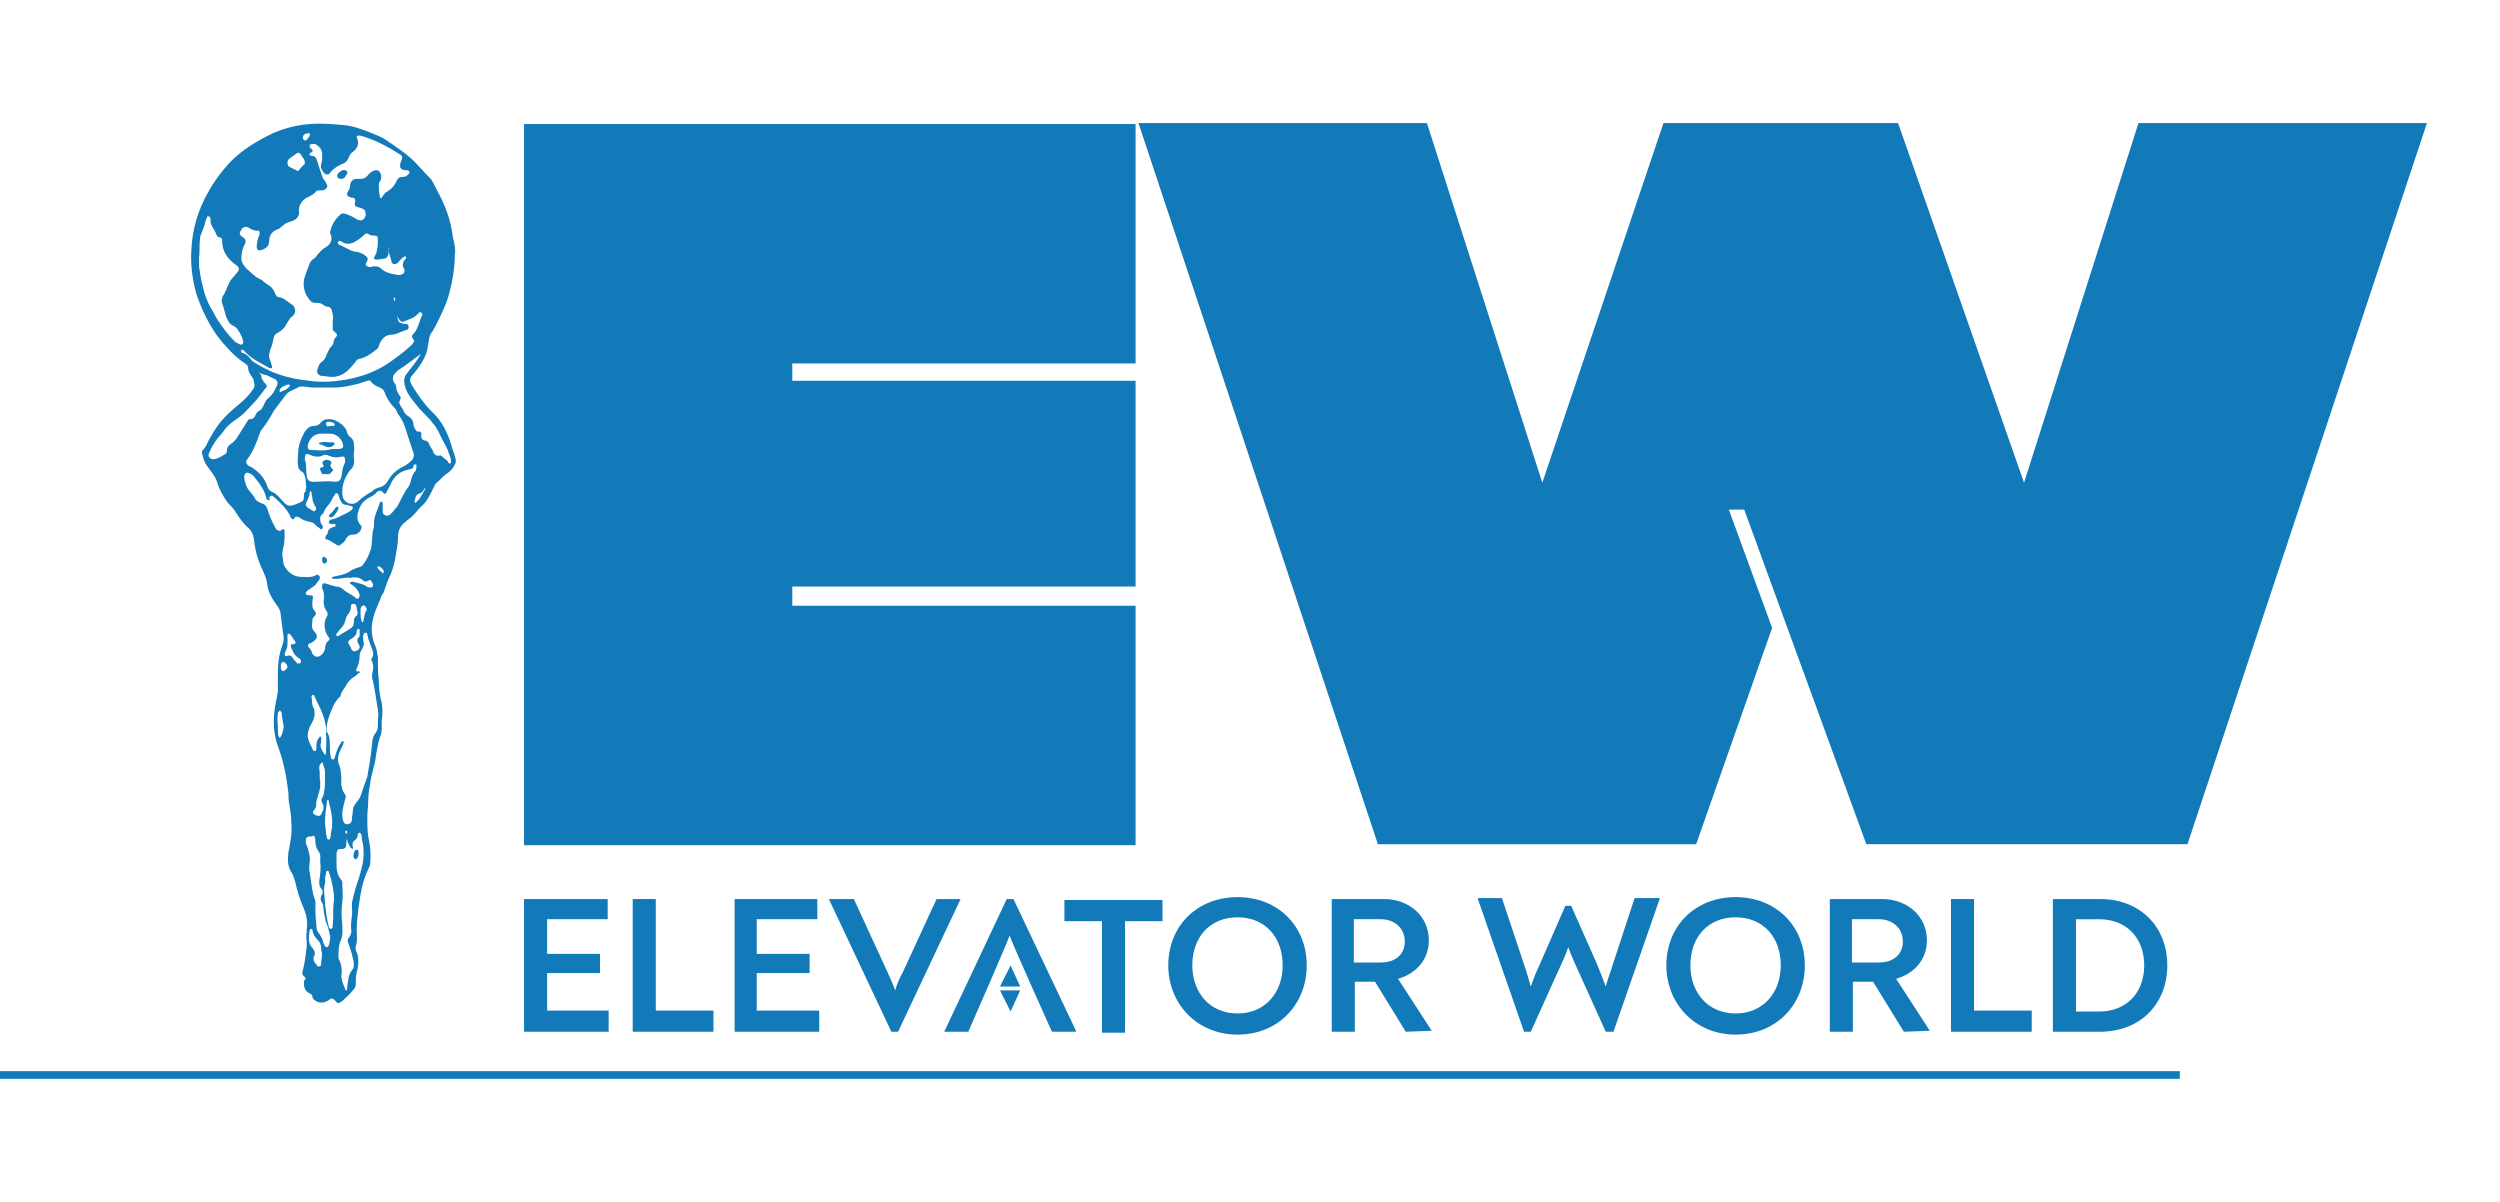 <?xml version="1.0" encoding="utf-8"?>
<!-- Generator: Adobe Illustrator 25.1.0, SVG Export Plug-In . SVG Version: 6.00 Build 0)  -->
<svg version="1.1" id="Layer_1" xmlns="http://www.w3.org/2000/svg" xmlns:xlink="http://www.w3.org/1999/xlink" x="0px" y="0px"
	 viewBox="0 0 260 125" style="enable-background:new 0 0 260 125;" xml:space="preserve">
<style type="text/css">
	.st0{fill:#137AB9;}
</style>
<g>
	<g>
		<g>
			<path class="st0" d="M82.4,39.6h35.7V61H82.4V63h35.7v24.9H54.5v-75h63.6v24.9H82.4V39.6z"/>
			<path class="st0" d="M197.4,12.8l13.1,37.4l11.9-37.4h30l-24.9,75h-33.4L181.4,53h-1.6l4.5,12.3l-7.9,22.5h-33.1l-24.9-75h30
				l12,37.4L173,12.8H197.4z"/>
		</g>
	</g>
	<g>
		<g>
			<path class="st0" d="M47.3,26.5c0,1.3-0.2,2.5-0.5,3.7c-0.3,1.3-0.9,2.5-1.5,3.7c-0.2,0.3-0.3,0.6-0.5,0.8
				c-0.2,0.4-0.2,0.8-0.3,1.3c-0.1,0.9-0.6,1.7-1.1,2.4c-0.2,0.2-0.3,0.4-0.5,0.6c-0.3,0.3-0.3,0.6-0.1,1c0.6,1,1.3,2,2.1,2.8
				c1.1,1,1.7,2.3,2.1,3.7c0.1,0.4,0.3,0.8,0.4,1.3c0,0.1,0,0.2,0,0.3c-0.2,0.5-0.5,0.9-1,1.2c-0.4,0.3-0.7,0.7-1.1,1
				c-0.1,0.1-0.1,0.3-0.2,0.4c-0.3,0.6-0.6,1.3-1.1,1.8c0,0,0,0,0,0c-0.6,0.5-0.9,1.1-1.5,1.5c-0.2,0.1-0.3,0.3-0.5,0.4
				c-0.4,0.4-0.6,0.8-0.6,1.4c0,0.6-0.1,1.1-0.2,1.7c-0.1,0.8-0.3,1.6-0.6,2.3c-0.3,0.6-0.5,1.2-0.7,1.8c-0.1,0.2-0.3,0.4-0.3,0.6
				c-0.4,0.9-0.8,1.8-0.9,2.7c-0.1,0.7,0,1.5,0.3,2.2c0.2,0.4,0.2,0.8,0.3,1.2c0,0.8,0,1.7,0.1,2.5c0,0.8,0.1,1.6,0.3,2.3
				c0.1,0.6,0.1,1.2,0,1.8c0,0.2,0,0.4,0,0.6c0,0.4,0,0.8-0.2,1.2c-0.2,0.6-0.3,1.3-0.4,1.9c-0.1,1-0.5,1.9-0.6,2.9
				c-0.1,0.6-0.2,1.1-0.2,1.7c0,0.6-0.1,1.2-0.1,1.8c0,0.7,0,1.3,0.1,2c0.2,0.9,0.3,1.8,0.2,2.8c0,0.2-0.1,0.4-0.2,0.6
				c-0.6,1.2-0.8,2.5-1,3.9c-0.1,0.8-0.2,1.6-0.2,2.4c0,0.6,0.1,1.2-0.1,1.7c-0.1,0.3,0.1,0.6,0.2,0.9c0.1,0.6,0.1,1.2-0.1,1.8
				c-0.1,0.4-0.1,0.9-0.1,1.3c0,0.3-0.2,0.5-0.4,0.7c-0.3,0.4-0.7,0.7-1,1c-0.4,0.3-0.5,0.3-0.8-0.1c-0.2-0.2-0.4-0.2-0.6,0
				c-0.4,0.3-1,0.4-1.5,0c-0.1-0.1-0.2-0.2-0.2-0.3c0-0.2-0.1-0.3-0.3-0.4c-0.5-0.2-0.6-0.7-0.6-1.1c0-0.1,0-0.2,0.1-0.3
				c0.1-0.1,0.1-0.2,0-0.3c-0.3-0.2-0.3-0.4-0.2-0.7c0.2-0.8,0.3-1.6,0.4-2.5c0-0.2,0-0.3,0-0.5c-0.1-0.4,0-0.9,0-1.3
				c0.1-0.7,0-1.4-0.3-2.1c-0.4-0.9-0.7-1.9-0.9-2.8c-0.1-0.3-0.2-0.7-0.4-1c-0.4-0.6-0.4-1.3-0.3-2.1c0.2-1,0.4-2,0.3-3
				c0-0.6-0.1-1.3-0.2-1.9c-0.1-0.4-0.1-0.8-0.1-1.2c-0.2-1.7-0.5-3.3-1.1-4.9c-0.5-1.4-0.5-2.7-0.3-4.1c0.1-0.5,0.2-1,0.3-1.6
				c0-0.4,0-0.9,0-1.3c0-0.9,0-1.8,0.2-2.6c0.1-0.5,0.3-0.9,0.4-1.4c0-0.1,0-0.2,0-0.3c-0.1-0.8-0.2-1.5-0.3-2.3
				c0-0.3-0.1-0.6-0.3-0.9c-0.5-0.7-1-1.4-1.1-2.3c-0.1-0.9-0.6-1.6-0.9-2.5c-0.3-0.8-0.4-1.5-0.5-2.3c-0.1-0.5-0.3-0.9-0.7-1.2
				c-0.4-0.4-0.8-0.9-1.1-1.4c-0.2-0.4-0.6-0.8-0.9-1.1c-0.5-0.7-0.9-1.4-1.1-2.1c-0.2-0.7-0.7-1.2-1.1-1.8
				c-0.3-0.4-0.4-0.9-0.5-1.3c0-0.1,0-0.2,0.1-0.3c0.3-0.3,0.4-0.6,0.6-1c0.4-0.7,0.8-1.4,1.3-2c0.6-0.7,1.2-1.2,1.9-1.8
				c0.5-0.4,1-0.9,1.4-1.5c0.2-0.2,0.2-0.5,0.1-0.8c0-0.2-0.1-0.4-0.2-0.5c-0.2-0.3-0.4-0.6-0.4-1c0-0.2-0.2-0.3-0.3-0.4
				c-0.8-0.5-1.5-1.2-2.1-1.9c-0.3-0.3-0.6-0.7-0.9-1.1c-0.9-1.3-1.6-2.8-2.1-4.3c-0.4-1.5-0.6-3-0.5-4.5c0.1-2.2,0.7-4.2,1.8-6.1
				c0.6-1.1,1.3-2,2.1-2.9c1.3-1.4,3-2.4,4.7-3.2c1.2-0.5,2.4-0.8,3.7-0.9c1.2-0.1,2.3,0,3.5,0.1c1.1,0.1,2.1,0.5,3.1,0.9
				c0.5,0.2,1,0.4,1.4,0.7c0.9,0.6,1.8,1.2,2.7,2c0.6,0.6,1.2,1.3,1.8,1.9c0.3,0.3,0.5,0.8,0.7,1.2c0.9,1.6,1.5,3.2,1.7,5
				C47.3,25.4,47.4,26,47.3,26.5z M41,30.9c-0.1,0.2,0,0.4,0,0.6c0.2,0.4,0.3,0.8,0.3,1.3c0.1,0.8,0.2,0.8,0.9,0.9
				c0.2,0,0.3,0.1,0.3,0.3c0,0.2-0.1,0.3-0.2,0.3c-0.3,0.1-0.6,0.2-0.8,0.3c-0.2,0.1-0.5,0.2-0.7,0.2c-0.6,0-1,0.3-1.3,0.9
				c-0.1,0.2-0.1,0.5-0.3,0.6c-0.5,0.4-1,0.8-1.7,1c-0.2,0-0.4,0.1-0.5,0.3c-0.3,0.4-0.6,0.7-0.9,1c-0.5,0.4-1,0.6-1.6,0.6
				c-0.3,0-0.7-0.1-1-0.1c-0.3,0-0.6-0.3-0.5-0.6c0.1-0.4,0.2-0.7,0.5-0.9c0.3-0.2,0.4-0.5,0.5-0.8c0.1-0.2,0.2-0.4,0.3-0.6
				c0.2-0.2,0.4-0.4,0.4-0.7c0-0.1,0.1-0.3,0.2-0.4c0.2-0.2,0.2-0.3,0-0.5c-0.1-0.1-0.3-0.2-0.3-0.4c0-0.3,0-0.5,0-0.8
				c0.1-0.4,0-0.8-0.1-1.1c0-0.2-0.2-0.4-0.4-0.4c-0.2,0-0.3-0.1-0.5-0.2c-0.2-0.2-0.5-0.2-0.7-0.2c-0.2,0-0.3,0-0.5-0.1
				c-0.6-0.6-0.9-1.3-0.8-2.2c0.1-0.6,0.4-1.2,0.6-1.8c0.1-0.2,0.2-0.3,0.3-0.4c0.2-0.1,0.4-0.3,0.5-0.5c0.3-0.3,0.5-0.6,0.9-0.8
				c0.5-0.3,0.7-0.8,0.5-1.3c-0.1-0.2-0.1-0.3,0-0.5c0.1-0.5,0.4-1,0.8-1.4c0.3-0.3,0.4-0.4,0.9-0.2c0.3,0.1,0.7,0.3,1,0.5
				c0.2,0.1,0.5,0.2,0.7,0c0.2-0.2,0.3-0.4,0.2-0.7c0-0.2-0.1-0.3-0.3-0.4c-0.2-0.1-0.4-0.1-0.6-0.2c-0.1,0-0.2-0.1-0.2-0.3
				c0-0.2,0.1-0.4,0-0.5c-0.1-0.2-0.4-0.1-0.5-0.2c-0.3-0.1-0.4-0.3-0.2-0.6c0.1-0.2,0.2-0.3,0.2-0.5c0-0.4,0.2-0.8,0.7-0.8
				c0.2,0,0.3,0,0.5,0c0.2,0,0.4-0.1,0.6-0.3c0.2-0.3,0.5-0.5,0.8-0.6c0.2,0,0.4,0,0.5,0.2c0.2,0.3,0.2,0.7,0,1
				c-0.1,0.1-0.1,0.2-0.1,0.3c0,0.4,0,0.8,0.1,1.2c0,0.1,0,0.2,0.1,0.2c0.1,0,0.1-0.1,0.2-0.2c0.1-0.2,0.3-0.4,0.5-0.5
				c0.5-0.3,0.8-0.7,1-1.2c0.1-0.2,0.3-0.3,0.5-0.3c0.2,0,0.4,0,0.6-0.2c0.1-0.1,0.2-0.2,0.2-0.3c-0.1-0.2-0.2-0.2-0.4-0.2
				c-0.6,0-0.7-0.4-0.5-0.9c0.2-0.4,0.2-0.6-0.2-0.8c-1.1-0.7-2.2-1.3-3.4-1.7c-0.3-0.1-0.5-0.2-0.8-0.2c-0.2,0-0.2,0.1-0.2,0.2
				c0.3,0.6,0.1,1.1-0.4,1.5c-0.2,0.1-0.3,0.3-0.4,0.5c-0.1,0.3-0.3,0.6-0.6,0.7c-0.5,0.2-1,0.5-1.4,1c-0.1,0.2-0.4,0.2-0.6,0
				c-0.2-0.3-0.4-0.5-0.3-0.9c0-0.2,0.1-0.3,0.1-0.5c0-0.5,0.1-1-0.4-1.4c-0.2-0.2-0.4-0.3-0.7-0.2c-0.1,0-0.2,0-0.2,0.2
				c0,0.1,0.1,0.2,0.1,0.2c0.3,0.3,0.3,0.3,0,0.5c-0.1,0-0.1,0.1-0.1,0.2c0,0.1,0.1,0.1,0.2,0.1c0.2,0,0.4,0.1,0.5,0.3
				c0.2,0.5,0.3,1,0.5,1.5c0.1,0.2,0.1,0.5,0.3,0.7c0.1,0.1,0.2,0.3,0.3,0.5c0.1,0.2,0,0.3-0.1,0.4c-0.1,0.2-0.4,0.2-0.6,0.2
				c-0.2,0-0.4,0-0.5,0.2c-0.2,0.2-0.5,0.4-0.8,0.5c-0.6,0.3-1,0.9-0.9,1.6c0,0.4-0.2,0.6-0.5,0.8c-0.4,0.2-0.8,0.2-1.1,0.5
				c-0.2,0.1-0.3,0.3-0.5,0.4C28.3,24,28,24.5,28,25c0,0.5-0.2,0.8-0.8,1c-0.3,0.1-0.5,0-0.5-0.3c0-0.4,0.1-0.8,0.2-1.1
				c0.1-0.1,0.1-0.3,0.1-0.4c0-0.1-0.1-0.3-0.2-0.2c-0.3,0-0.6-0.1-0.9-0.3c-0.3-0.2-0.7-0.1-0.8,0.2c-0.2,0.3-0.3,0.5,0.2,0.8
				c0.3,0.2,0.3,0.5,0.1,0.8c-0.2,0.4-0.3,0.9-0.3,1.4c0,0.4,0.3,0.8,0.6,1.1c0.4,0.3,0.8,0.8,1.3,1c0.4,0.2,0.6,0.5,1,0.7
				c0.3,0.2,0.5,0.5,0.6,0.8c0.1,0.2,0.2,0.4,0.4,0.4c0.6,0.1,0.9,0.5,1.4,0.8c0.4,0.3,0.4,0.9,0,1.2c-0.3,0.2-0.4,0.5-0.6,0.8
				c-0.2,0.4-0.5,0.7-0.9,0.9c-0.2,0.1-0.3,0.2-0.4,0.4c-0.1,0.5-0.2,0.9-0.4,1.4c-0.1,0.3-0.2,0.7,0,1.1c0.1,0.2,0.1,0.4,0.2,0.6
				c0,0.1,0,0.2-0.1,0.2c-0.1,0-0.2,0-0.3-0.1c-0.9-0.5-1.8-0.9-2.5-1.7c0,0-0.1-0.1-0.1-0.1c-0.1,0-0.1-0.1-0.2,0
				c-0.1,0.1,0,0.1,0,0.2c0,0.1,0.1,0.1,0.1,0.1c0.4,0.1,0.7,0.4,1,0.8c0,0,0.1,0.1,0.1,0.1c0.8,0.5,1.7,1,2.6,1.3
				c1.1,0.4,2.2,0.6,3.3,0.7c0.5,0.1,1.1,0.1,1.6,0.1c0.7,0,1.4-0.1,2.1-0.2c1.1-0.2,2.2-0.5,3.2-1c1.1-0.5,2.1-1.3,3-2
				c0.3-0.3,0.7-0.5,0.9-0.9c0.1-0.1,0.1-0.2,0-0.3c-0.3-0.3-0.1-0.5,0.1-0.7c0.4-0.5,0.5-1.2,0.8-1.8c0.1-0.1,0-0.2-0.1-0.3
				c-0.1-0.1-0.2,0-0.3,0.1c-0.2,0.2-0.4,0.4-0.7,0.5c-0.2,0.1-0.5,0.2-0.7,0.3c-0.3,0.1-0.4,0.1-0.6-0.2c-0.1-0.1-0.2-0.3-0.2-0.5
				c-0.1-0.2-0.1-0.4-0.3-0.5c-0.2-0.2-0.2-0.4-0.3-0.6C41.1,31.3,41.2,31.1,41,30.9z M35.6,51.1c0,0.4,0,0.7,0.3,1
				c0.4,0.4,1,0.4,1.4,0c0.3-0.3,0.6-0.5,0.9-0.7c0.2-0.1,0.3-0.2,0.5-0.3c0.2-0.2,0.4-0.3,0.7-0.4c0.5-0.1,0.8-0.4,1-0.8
				c0.3-0.5,0.7-0.9,1.2-1.2c0.4-0.2,0.8-0.4,1.2-0.8c0.2-0.2,0.3-0.5,0.2-0.8c-0.2-0.6-0.4-1.2-0.6-1.8c-0.2-0.7-0.4-1.4-0.9-2.1
				c-0.2-0.2-0.2-0.5-0.4-0.7c-0.5-0.5-0.9-1.1-1.1-1.7c-0.1-0.3-0.3-0.4-0.5-0.5c-0.3-0.1-0.7-0.3-0.9-0.6
				c-0.1-0.1-0.2-0.2-0.4-0.1c-0.3,0.1-0.6,0.2-0.9,0.3c-0.8,0.2-1.7,0.4-2.5,0.4c-0.8,0-1.5,0-2.3,0c-0.6,0-1.2-0.3-1.7,0.1
				c-0.4,0.2-0.8,0.3-1.1,0.7c-0.4,0.5-0.8,1.1-1.2,1.6c-0.4,0.7-0.8,1.4-1.3,2c-0.1,0.1-0.1,0.2-0.2,0.4c-0.3,0.9-0.7,1.9-1.3,2.7
				c-0.2,0.2-0.1,0.4,0.1,0.6c0.1,0.1,0.2,0.1,0.4,0.2c0.4,0.3,0.8,0.6,1.1,1c0.2,0.3,0.4,0.6,0.5,1c0.1,0.3,0.3,0.5,0.6,0.6
				c0.4,0.2,0.6,0.5,0.9,0.8c0.6,0.7,0.8,0.7,1.6,0.4c0.1-0.1,0.3-0.1,0.4-0.2c0.3-0.1,0.3-0.3,0.3-0.6c0-0.2,0-0.3,0.1-0.4
				c0.1-0.1,0.1-0.2,0.1-0.3c0.1-0.3,0-0.5,0-0.8c0-0.4-0.1-0.7-0.3-1C31.2,49,31,48.7,31,48.4c-0.1-0.4,0-0.8,0-1.2
				c0-0.8,0.3-1.6,0.7-2.3c0.2-0.3,0.5-0.6,0.9-0.6c0.3,0,0.6-0.1,0.8-0.4c0.2-0.2,0.4-0.3,0.7-0.3c0.8-0.1,1.9,0.7,2,1.4
				c0.1,0.2,0.2,0.4,0.4,0.5c0.2,0.2,0.3,0.4,0.3,0.6c0,0.3,0.1,0.7,0,1c0,0.2,0,0.3,0,0.5c0.1,0.5,0,1-0.4,1.3
				C35.9,49.6,35.6,50.3,35.6,51.1z M35,60.2c-0.1,0-0.2,0-0.3,0c-0.1,0-0.1,0-0.2-0.1c0-0.1,0.1-0.1,0.1-0.1c0.1,0,0.3-0.1,0.4-0.1
				c0.5-0.1,1-0.2,1.4-0.5c0.3-0.2,0.6-0.3,0.9-0.4c0.1,0,0.3-0.1,0.4-0.2c0.4-0.5,0.7-1.1,0.9-1.8c0.1-0.6,0.1-1.3,0.2-1.9
				c0.1-0.2,0.1-0.4,0.1-0.7c0-0.8,0.4-1.4,0.6-2.1c0-0.1,0.1-0.2,0.2-0.1c0.1,0,0.1,0.1,0.1,0.2c0,0.2,0,0.5,0,0.7
				c0,0.2,0,0.4,0.3,0.5c0.2,0.1,0.4,0,0.6-0.2c0.2-0.2,0.4-0.5,0.6-0.7c0.4-0.7,0.7-1.5,1.2-2.1c0-0.1,0.1-0.1,0.1-0.2
				c0.2-0.5,0.2-1,0.6-1.4c0.1-0.1,0.1-0.3,0.1-0.4c0-0.1,0.1-0.3-0.1-0.3c-0.2,0-0.2,0.1-0.2,0.2c0,0.2-0.2,0.3-0.4,0.3
				c-1,0.2-1.6,0.7-2,1.6c-0.1,0.3-0.3,0.5-0.4,0.8c-0.1,0.2-0.2,0.2-0.4,0c-0.1-0.2-0.3-0.2-0.5-0.1c-0.1,0.1-0.2,0.1-0.2,0.2
				c-0.2,0.2-0.4,0.3-0.6,0.4c-0.6,0.3-1,0.7-1.2,1.4c-0.2,0.5-0.2,1.1,0.2,1.5c0.1,0.1,0.1,0.1,0.1,0.2c0,0.4-0.4,0.8-0.8,0.8
				c-0.4,0-0.6,0.1-0.8,0.4c-0.1,0.2-0.2,0.4-0.4,0.5c-0.3,0.3-0.4,0.3-0.7,0.1c-0.3-0.2-0.6-0.4-0.9-0.5c-0.2,0-0.2-0.2-0.1-0.4
				c0.1-0.1,0.2-0.2,0.2-0.4c0.1-0.3,0.3-0.4,0.6-0.5c0.1,0,0.2,0,0.2-0.2c0-0.2-0.2-0.1-0.3-0.1c-0.1,0-0.4,0-0.4-0.2
				c0-0.2,0.2-0.2,0.3-0.3c0,0,0.1,0,0.1,0c0.5-0.1,0.9-0.4,1.4-0.6c0.2-0.1,0.3-0.2,0.5-0.3c0.1-0.1,0.2-0.2,0.2-0.3
				c0-0.1-0.2-0.2-0.3-0.2c-0.1,0-0.3-0.1-0.4-0.1c-0.3,0-0.5-0.2-0.6-0.5c-0.1-0.1-0.1-0.3-0.2-0.5c0-0.1-0.1-0.2-0.2-0.2
				c-0.1,0-0.2,0.1-0.2,0.2c0,0,0,0.1-0.1,0.1c-0.2,0.4-0.4,0.8-0.7,1.1c-0.1,0.1-0.2,0.3-0.3,0.5c0,0.1-0.1,0.2-0.2,0.3
				c-0.1,0.1-0.2,0.2-0.2,0.3c0,0.3,0,0.6,0.2,0.8c0.1,0.1,0.1,0.3,0,0.4c-0.1,0.1-0.2,0-0.3-0.1c-0.2-0.1-0.4-0.3-0.5-0.4
				c-0.1-0.1-0.2-0.2-0.4-0.2c-0.4-0.1-0.8-0.2-1.2-0.5c-0.2-0.1-0.4-0.1-0.5,0.1c-0.1,0.2-0.2,0.1-0.3,0c-0.1-0.1-0.1-0.1-0.1-0.2
				c-0.4-0.8-1-1.4-1.7-2c-0.2-0.2-0.3-0.2-0.5,0C28.1,52,28,52.1,27.9,52c-0.1,0-0.2-0.1-0.2-0.2c-0.2-0.8-0.6-1.4-1.1-2
				c-0.2-0.3-0.4-0.5-0.7-0.6c-0.3-0.1-0.4,0-0.5,0.3c0,0.4,0.1,0.8,0.3,1.2c0.2,0.4,0.6,0.7,0.8,1.1c0.1,0.2,0.2,0.3,0.4,0.4
				c0.2,0.1,0.4,0.2,0.5,0.2c0.2,0.1,0.3,0.3,0.4,0.5c0.2,0.7,0.5,1.4,0.9,2.1c0.2,0.2,0.4,0.3,0.6,0.1c0.2-0.1,0.3-0.1,0.3,0.2
				c0,0.5,0,1-0.1,1.5c-0.1,0.4-0.2,0.8-0.1,1.2c0.1,0.3,0,0.6,0.2,0.9c0.4,0.7,1,1.1,1.8,1.1c0.5,0,1,0.1,1.5-0.2
				c0.1-0.1,0.2,0,0.3,0.1c0.1,0.1,0.1,0.2,0,0.4c-0.2,0.2-0.3,0.5-0.6,0.7c-0.2,0.1-0.4,0.3-0.6,0.4c-0.1,0.1-0.2,0.2-0.2,0.3
				c0,0.2,0.2,0.2,0.3,0.2c0.5,0,0.5,0.1,0.4,0.5c0,0.4-0.1,0.8,0.2,1.1c0.2,0.2,0.2,0.4,0,0.6c-0.1,0.1-0.2,0.2-0.2,0.3
				c0,0.4-0.2,0.9,0.2,1.3c0.3,0.3,0.4,0.7-0.1,1c-0.1,0.1-0.2,0.2-0.4,0.2c-0.2,0.1-0.2,0.3-0.1,0.4c0.2,0.2,0.3,0.4,0.4,0.7
				c0.2,0.3,0.5,0.4,0.8,0.2c0.3-0.2,0.4-0.4,0.5-0.7c0-0.3,0.1-0.7,0.4-0.9c0.1-0.1,0.1-0.2,0-0.3c-0.5-0.6-0.6-1.6-0.2-2.2
				c0.1-0.1,0.1-0.3,0-0.5c-0.3-0.4-0.4-0.9-0.3-1.4c0-0.3,0-0.7-0.2-1c0-0.1,0-0.1,0-0.2c0-0.3,0.1-0.4,0.4-0.3
				c0.3,0.1,0.7,0.2,1,0.3c0.3,0,0.6,0.1,0.8,0.3c0.4,0.4,0.9,0.5,1.3,0.9c0.1,0.1,0.2,0.1,0.3,0c0.1-0.1,0.1-0.2,0.1-0.3
				c-0.1-0.5-0.4-0.8-0.8-1.1c-0.1,0-0.2-0.1-0.2-0.2c0-0.1,0.2-0.1,0.3-0.1c0.4,0.1,0.9,0.2,1.3,0.4c0.1,0.1,0.3,0.2,0.5,0.2
				c0.1,0,0.3,0,0.3-0.2c0-0.2-0.1-0.3-0.2-0.5c-0.1-0.1-0.2-0.1-0.3,0c-0.2,0.1-0.3,0.1-0.5,0c-0.4-0.4-0.9-0.4-1.4-0.3
				C36,60,35.5,60.2,35,60.2z M34.3,77.4c0,0.4,0,0.9,0.1,1.3c0,0.1,0,0.2,0.2,0.3c0.1,0,0.2-0.1,0.2-0.2c0.1-0.2,0.1-0.4,0.2-0.6
				c0.1-0.4,0.3-0.7,0.5-1c0-0.1,0.1-0.1,0.2-0.1c0.1,0,0.1,0.1,0,0.2c0,0.2-0.1,0.3-0.2,0.5c-0.3,0.6-0.5,1.2-0.2,1.8
				c0.2,0.6,0.2,1.2,0.2,1.8c0,0,0,0.1,0,0.1c0,0.3,0.1,0.7,0.3,1c0.2,0.2,0.2,0.4,0.1,0.6c-0.1,0.5-0.3,1-0.3,1.6
				c0,0.2,0,0.5,0.1,0.7c0.1,0.2,0.2,0.4,0.5,0.3c0.2,0,0.4-0.2,0.4-0.5c0-0.3,0.1-0.6,0.1-0.9c0-0.4,0.2-0.6,0.4-0.9
				c0.3-0.3,0.4-0.6,0.5-0.9c0.1-0.3,0.2-0.6,0.3-0.9c0.1-0.3,0.2-0.5,0.3-0.8c0.2-1.2,0.4-2.3,0.5-3.5c0-0.3,0.1-0.7,0.3-1
				c0.2-0.2,0.3-0.5,0.3-0.8c0-0.1,0-0.2,0-0.3c0-0.5,0.1-0.9,0-1.4c-0.2-1.1-0.3-2.2-0.6-3.3c0-0.1,0-0.2,0-0.4
				c0.1-0.4,0.2-0.9,0-1.3c-0.1-0.1-0.1-0.3,0-0.4c0.2-0.3,0.1-0.6,0-0.9c-0.2-0.5-0.4-1-0.5-1.5c0-0.1,0-0.2-0.2-0.2
				c-0.1,0-0.2,0.1-0.2,0.2c-0.1,0.2,0,0.5,0,0.7c0.1,0.3,0,0.5-0.1,0.7c-0.1,0.2-0.3,0.5-0.3,0.8c0,0.5-0.1,0.9-0.3,1.3
				c-0.1,0.2-0.1,0.4,0.2,0.3c0,0,0.1,0,0.1,0.1c0,0.1,0,0.1-0.1,0.1c-0.2,0.2-0.3,0.3-0.5,0.4c-0.3,0.2-0.5,0.4-0.7,0.7
				c-0.2,0.4-0.6,0.8-0.7,1.3c0,0.1-0.1,0.1-0.1,0.1c-0.4,0.4-0.6,0.8-0.8,1.3c-0.3,0.7-0.6,1.5-0.5,2.3
				C34.3,76.6,34.3,77,34.3,77.4z M23.1,25c0-0.2-0.1-0.3-0.2-0.3c-0.2,0-0.3-0.1-0.4-0.3c-0.2-0.6-0.7-1-0.6-1.6
				c0-0.1-0.1-0.3-0.2-0.3c-0.2,0-0.2,0.1-0.2,0.2c0,0.1-0.1,0.1-0.1,0.2c-0.1,0.5-0.3,1-0.5,1.5c-0.1,0.2-0.1,0.3-0.1,0.5
				c-0.1,0.6,0,1.3-0.1,1.9c0,0.3,0,0.6,0,0.9c0.1,0.7,0.2,1.4,0.4,2.1c0.2,1,0.6,1.9,1.1,2.7c0.2,0.4,0.5,0.9,0.8,1.3
				c0.4,0.6,0.9,1.2,1.4,1.7c0.1,0.1,0.3,0.2,0.5,0.3c0.1,0,0.2,0.1,0.3,0c0.1-0.1,0.1-0.2,0.1-0.3c-0.1-0.4-0.3-0.8-0.5-1.1
				c-0.1-0.2-0.3-0.4-0.5-0.5c-0.5-0.2-0.6-0.6-0.8-1c-0.1-0.4-0.2-0.7-0.3-1.1c-0.2-0.4-0.2-0.8,0.1-1.2c0.1-0.1,0.1-0.3,0.2-0.4
				c0.1-0.3,0.2-0.5,0.3-0.7c0.2-0.5,0.6-0.8,0.9-1.2c0.2-0.2,0.2-0.5-0.1-0.7C23.6,26.9,23.1,26.1,23.1,25z M36.1,86.9
				c0,0.3-0.1,0.7-0.1,1c0,0.3-0.2,0.4-0.5,0.4c-0.3,0-0.4,0-0.5,0.4c0,0.2,0,0.3,0,0.5C35,89.4,35,89.7,35,90c0,0.5,0.1,1,0.4,1.4
				c0.1,0.1,0.2,0.2,0.2,0.4c0,0.7,0.1,1.3,0,2c-0.1,0.8-0.1,1.5,0,2.3c0,0.6,0.1,1.2-0.2,1.8c-0.2,0.5-0.2,1.1-0.2,1.7
				c0,0,0,0.1,0,0.1c0.3,0.5,0.4,1.1,0.3,1.7c0,0.4,0.1,0.8,0.3,1.2c0,0.1,0.1,0.2,0.1,0.2c0,0.1,0,0.2,0.1,0.2
				c0.1,0,0.1-0.1,0.1-0.2c0,0,0-0.1,0-0.1c0.1-0.6,0.1-1.3,0.5-1.8c0.1-0.1,0.2-0.3,0.2-0.5c0-0.2,0-0.5-0.1-0.7
				c-0.1-0.6-0.3-1.1-0.5-1.7c-0.1-0.2,0-0.4,0.1-0.5c0.1-0.1,0.1-0.2,0.2-0.4c0.1-0.3,0-0.5,0-0.8c0-0.6,0.2-1.3,0.1-1.9
				c0-0.2,0-0.3,0-0.5c0.2-0.9,0.4-1.7,0.7-2.5c0.3-1,0.6-2,0.5-3.1c0-0.5-0.2-1-0.2-1.4c0-0.1-0.1-0.3-0.2-0.3
				c-0.1,0-0.2,0.1-0.2,0.3c0,0.1-0.1,0.3-0.2,0.4c-0.3,0.2-0.4,0.4-0.3,0.8c0,0.1,0,0.2,0,0.2c-0.1,0-0.1-0.1-0.2-0.1
				c-0.3-0.4-0.5-0.9-0.4-1.5c0,0,0-0.1,0-0.2c0-0.1,0-0.1-0.1-0.1c-0.1,0-0.1,0.1-0.1,0.2C36,86.6,36.1,86.7,36.1,86.9z M43.8,45.3
				c0,0.3,0.1,0.4,0.3,0.5c0.2,0,0.4,0.1,0.5,0.3c0.1,0.4,0.4,0.6,0.5,1c0.1,0.2,0.3,0.3,0.5,0.3c0.1,0,0.2-0.1,0.3,0
				c0.2,0.2,0.5,0.4,0.7,0.6c0,0.1,0,0.2,0.2,0.2c0.1,0,0.1-0.1,0.1-0.2c0-0.3-0.1-0.6-0.2-0.8c-0.2-0.7-0.7-1.4-1-2.1
				c-0.2-0.4-0.4-0.8-0.7-1.1c-0.5-0.7-1.2-1.2-1.7-1.9c-0.5-0.6-1-1.2-1.2-2c-0.1-0.4-0.1-0.8,0.1-1.1c0.1-0.1,0.2-0.3,0.3-0.4
				c0.4-0.5,0.8-1,1.1-1.5c0-0.1,0.2-0.2,0.1-0.2c-0.1-0.1-0.1,0.1-0.2,0.1c-0.7,0.5-1.4,1.1-2.1,1.5c-0.1,0.1-0.2,0.2-0.3,0.3
				c-0.3,0.3-0.3,0.7-0.1,1c0.1,0.1,0.2,0.3,0.2,0.4c0,0.4,0.2,0.7,0.4,1c0.1,0.1,0.1,0.2,0,0.4c-0.1,0.2-0.1,0.3,0,0.5
				c0.1,0.2,0.3,0.4,0.4,0.7c0.1,0.2,0.3,0.4,0.5,0.5c0.3,0.2,0.5,0.5,0.5,0.8c0,0.3,0.2,0.6,0.4,0.8C43.7,44.8,43.9,45,43.8,45.3z
				 M26.9,38.7c0.2,0.2,0.3,0.3,0.3,0.6c0.1,0.2,0.2,0.4,0.4,0.6c0.2,0.2,0.2,0.3,0,0.5c-0.4,0.5-0.8,1.1-1.3,1.6
				c-0.4,0.4-0.8,0.9-1.3,1.3c-0.4,0.3-0.9,0.6-1.3,1c-0.4,0.4-0.6,0.8-1,1.2c-0.4,0.5-0.7,1-0.9,1.5c-0.1,0.2-0.2,0.4,0,0.6
				c0.2,0.2,0.4,0.2,0.7,0.1c0.3-0.1,0.5-0.2,0.8-0.4c0.2-0.1,0.3-0.2,0.3-0.4c0-0.4,0.2-0.6,0.5-0.8c0.2-0.1,0.3-0.3,0.5-0.5
				c0.4-0.6,0.8-1.3,1.2-1.9c0-0.1,0.1-0.1,0.2-0.1c0.3,0,0.5-0.2,0.6-0.5c0.1-0.2,0.2-0.3,0.4-0.4c0.2-0.1,0.3-0.3,0.4-0.5
				c0.1-0.2,0.2-0.5,0.4-0.7c0.4-0.3,0.7-0.7,0.9-1.2c0.3-0.5,0.2-0.8-0.4-1c-0.2-0.1-0.4-0.2-0.6-0.3C27.5,39,27.2,38.9,26.9,38.7z
				 M40.4,25.7c-0.1,0.1,0,0.2,0,0.4c0.1,0.4-0.2,0.8-0.4,0.8c-0.3,0-0.5,0.1-0.8,0.1c-0.3,0-0.4-0.1-0.2-0.4
				c0.1-0.2,0.2-0.4,0.2-0.6c0.1-0.4,0.1-0.7,0.1-1.1c0-0.3-0.1-0.4-0.4-0.4c-0.2,0-0.3,0-0.5-0.1c-0.2-0.2-0.4-0.1-0.5,0
				c-0.3,0.3-0.7,0.6-1.1,0.8c-0.4,0.2-0.8,0.2-1.2,0c0,0-0.1-0.1-0.1-0.1c-0.1,0-0.2-0.1-0.3,0c-0.1,0.1-0.1,0.2,0,0.3
				c0.1,0.1,0.1,0.1,0.2,0.1c0.2,0.1,0.4,0.2,0.6,0.3c0.4,0.2,0.7,0.4,1.2,0.4c0.3,0.1,0.6,0.2,0.8,0.4c0.3,0.2,0.3,0.4,0.1,0.7
				c-0.1,0.2-0.1,0.3,0.1,0.4c0.2,0.1,0.4,0.1,0.6,0c0.3,0,0.6,0,0.8,0.2c0.5,0.5,1.2,0.6,1.8,0.7c0.1,0,0.1,0,0.2,0
				c0.4-0.1,0.6-0.3,0.4-0.7c-0.2-0.3-0.1-0.6,0.1-0.9c0.1-0.1,0.2-0.1,0.1-0.3c-0.1-0.1-0.2,0-0.3,0.1c-0.2,0.1-0.3,0.3-0.5,0.5
				c-0.3,0.3-0.7,0.2-0.7-0.2c-0.1-0.4-0.3-0.8-0.3-1.3C40.4,25.9,40.4,25.8,40.4,25.7z M33.3,89.6c0-0.4,0.1-0.7-0.2-1.1
				c-0.2-0.3-0.3-0.6-0.3-1c0-0.2,0-0.3-0.1-0.5c0-0.1-0.1-0.1-0.1-0.1C32.5,87,32.4,87,32.2,87c-0.3,0-0.4,0.2-0.4,0.4
				c0,0.2,0,0.4,0.1,0.5c0.2,0.6,0.4,1.2,0.3,1.8c0,0.3-0.1,0.7,0,1c0.2,1,0.2,2,0.6,3c0,0.1,0,0.2,0,0.3c0,0.7,0,1.4,0.1,2.1
				c0,0.3,0,0.7,0.3,1c0.2,0.3,0.3,0.5,0.4,0.8c0,0.2,0.1,0.3,0.2,0.5c0.2,0.2,0.3,0.1,0.4-0.1c0.1-0.4,0.2-0.7,0.1-1.1
				c-0.1-0.4-0.2-0.9-0.4-1.3c-0.1-0.3-0.1-0.6-0.2-0.9c-0.1-0.4,0-0.8-0.2-1.1c-0.2-0.3-0.2-0.6,0-0.9c0.1-0.2,0.1-0.4-0.1-0.6
				c-0.2-0.2-0.2-0.5-0.2-0.8C33.3,91,33.4,90.3,33.3,89.6z M35.9,47.9c0-0.3-0.1-0.5-0.4-0.4c-0.4,0.1-0.8,0.1-1.3-0.1
				c-0.1-0.1-0.3-0.1-0.5-0.1c-0.5,0.3-1,0.2-1.5,0c-0.4-0.2-0.5,0-0.5,0.4c0,0.2,0.1,0.3,0.1,0.5c0.1,0.4,0,0.8,0.1,1.2
				c0,0.5,0.3,0.8,0.9,0.7c0.6,0,1.3-0.1,2,0c0.4,0,0.6-0.1,0.7-0.5c0.1-0.5,0.1-0.9,0.3-1.3C35.9,48.1,35.9,48,35.9,47.9z M32,76.5
				c0,0.5,0.3,0.9,0.5,1.4c0,0.1,0.1,0.2,0.3,0.2c0.1,0,0.1-0.2,0.1-0.3c0-0.4,0-0.8,0.3-1.1c0,0,0-0.1,0.1-0.1
				c0.1,0,0.1,0.1,0.1,0.1c0,0.2,0,0.3,0,0.5c-0.2,0.5,0.1,0.8,0.3,1.2c0.1,0.1,0.2,0.1,0.2,0c0-0.1,0-0.1,0-0.2
				c0-0.6,0.1-1.2,0-1.8c0,0,0,0,0-0.1c0.1-0.4,0-0.8-0.1-1.2c-0.2-1-0.7-1.8-1.1-2.7c0-0.1-0.1-0.2-0.2-0.1c-0.1,0-0.1,0.1-0.1,0.2
				c0.1,0.4,0,0.8,0.2,1.1c0.1,0.1,0.1,0.3,0.1,0.4c0.1,0.6-0.2,1.1-0.5,1.6C32.1,75.9,32,76.2,32,76.5z M33.7,92.5
				c0,0.5,0.1,1,0.1,1.5c0.1,0.8,0.2,1.7,0.4,2.4c0,0.1,0.1,0.2,0.2,0.2c0.1,0,0.2-0.1,0.2-0.2c0-0.1,0-0.1,0-0.2
				c0.1-0.8,0-1.5,0.1-2.3c0.1-0.6,0-1.1-0.1-1.7c-0.1-0.5-0.2-1-0.4-1.5c0-0.1-0.1-0.2-0.2-0.1c-0.1,0-0.1,0.1-0.1,0.2
				c0,0.2-0.1,0.4-0.1,0.6C33.9,91.7,33.7,92.1,33.7,92.5z M34.9,46.7c0.1,0,0.2,0,0.2,0c0.6,0,0.7-0.2,0.5-0.7
				c-0.2-0.5-0.7-0.9-1.3-0.9c-0.3,0-0.6,0-0.9,0c-0.8,0-1.3,0.6-1.4,1.3c0,0.3,0.1,0.4,0.4,0.4c0.5,0,1.1,0.1,1.6,0
				c0,0,0.1,0,0.1,0C34.4,46.7,34.6,46.7,34.9,46.7z M33.8,81.1c0-0.3,0-0.5,0-0.8c0-0.3-0.1-0.5-0.2-0.8c0-0.1,0-0.2-0.1-0.2
				c-0.1,0-0.1,0.1-0.2,0.2c-0.1,0.1-0.1,0.2-0.1,0.4c0.1,0.5,0,0.9,0.1,1.4c0,0.2,0,0.4,0,0.6c-0.1,0.5-0.3,1-0.4,1.5
				c0,0.3,0,0.6-0.2,0.8c-0.2,0.2-0.2,0.4,0,0.5c0.3,0.2,0.6,0.2,0.7,0c0.2-0.4,0.4-0.8,0.1-1.2c-0.1-0.2-0.1-0.4,0-0.5
				c0.1-0.2,0.2-0.4,0.2-0.6C33.8,81.9,33.8,81.5,33.8,81.1z M37.2,63.7c-0.1-0.3-0.1-0.6-0.2-0.8c-0.1-0.1-0.1-0.1-0.3-0.1
				c-0.1,0-0.2,0.1-0.2,0.2c0,0.4-0.1,0.7-0.4,1c0,0,0,0.1-0.1,0.2c-0.1,0.4-0.2,0.8-0.5,1.1c-0.2,0.2-0.3,0.4-0.5,0.6
				c0,0.1-0.1,0.1,0,0.2c0.1,0.1,0.1,0.1,0.2,0c0.1,0,0.1,0,0.2-0.1c0.3-0.2,0.7-0.4,1-0.6c0.3-0.2,0.4-0.4,0.4-0.7
				c0-0.2,0-0.4,0.2-0.6C37.1,64.1,37.2,63.9,37.2,63.7z M32.6,99.7c0,0.2,0.1,0.4,0.3,0.6c0.1,0.1,0.1,0.3,0.3,0.2
				c0.2,0,0.2-0.2,0.2-0.3c0-0.5,0.2-0.9,0-1.4c0-0.1,0-0.1,0-0.2c0-0.3-0.1-0.6-0.4-0.9c-0.3-0.3-0.4-0.5-0.5-0.9
				c0-0.1,0-0.2-0.1-0.2c-0.1,0-0.2,0.1-0.2,0.2c-0.1,0.6-0.2,1.3,0.3,1.8c0.2,0.2,0.3,0.5,0.2,0.8C32.6,99.5,32.6,99.6,32.6,99.7z
				 M31.7,16.9c0-0.3-0.2-0.5-0.4-0.8c-0.1-0.2-0.3-0.3-0.5-0.1c-0.3,0.2-0.6,0.4-0.8,0.6c-0.2,0.3-0.1,0.7,0.2,0.8
				c0.2,0.1,0.4,0.2,0.6,0.3c0.1,0.1,0.2,0.1,0.3,0c0.1-0.2,0.3-0.3,0.4-0.5C31.6,17.2,31.7,17.1,31.7,16.9z M33.8,85.5
				c0,0.4,0.1,0.7,0.1,1.1c0,0.2,0.1,0.4,0.1,0.5c0,0.1,0.1,0.3,0.2,0.2c0.2,0,0.1-0.2,0.2-0.3c0-0.1,0-0.2,0-0.3
				c0.3-1.1,0.1-2.2-0.2-3.3c0-0.1,0-0.2-0.1-0.2c-0.1,0-0.1,0.1-0.1,0.2C33.9,84.2,33.8,84.8,33.8,85.5z M29.6,68
				c0,0.2,0.1,0.3,0.3,0.2c0.3-0.1,0.5,0.1,0.6,0.3c0.1,0.2,0.3,0.3,0.4,0.5C31,69,31.1,69,31.2,69c0.1-0.1,0.1-0.2,0.1-0.2
				c0-0.2-0.1-0.3-0.3-0.4c-0.3-0.2-0.5-0.5-0.6-0.8c0-0.1-0.1-0.1-0.1-0.2C30.2,67,30.2,67,30.5,67c0.2,0,0.3-0.2,0.2-0.3
				c-0.2-0.2-0.3-0.5-0.5-0.7c-0.1-0.1-0.1-0.1-0.2-0.1c-0.1,0-0.1,0.1-0.1,0.2c0,0.2,0,0.5,0,0.7c0,0.2,0,0.5-0.1,0.7
				C29.7,67.6,29.7,67.8,29.6,68z M37.4,65.9c0-0.1,0-0.2,0-0.3c0-0.1,0-0.2-0.1-0.2c-0.1,0-0.2,0.1-0.2,0.2c0,0.4-0.2,0.6-0.5,0.8
				c-0.4,0.2-0.5,0.4-0.2,0.8c0.1,0.1,0.1,0.3,0.2,0.4c0.1,0.1,0.2,0.2,0.4,0.1c0.4-0.1,0.5-0.4,0.3-0.7c-0.2-0.3-0.2-0.6,0.1-0.8
				C37.4,66.2,37.4,66.1,37.4,65.9z M29.5,75.7c0-0.5-0.2-1-0.2-1.5c0-0.1,0-0.1-0.1-0.2c0-0.1-0.1-0.1-0.1-0.1
				C29,74,29,74,28.9,74.1c0,0.1,0,0.1,0,0.2c-0.1,0.5,0,1,0,1.5c0,0.3,0,0.6,0.1,0.8c0,0.1,0.1,0.2,0.1,0.1c0.1,0,0.1-0.1,0.1-0.1
				C29.4,76.3,29.4,76,29.5,75.7z M31.8,52.5c0,0.1,0.1,0.2,0.2,0.3c0.2,0.1,0.3,0.2,0.5,0.3c0.1,0.1,0.2,0.1,0.3,0
				c0.1-0.1,0.1-0.3,0-0.4c0-0.1-0.1-0.1-0.1-0.2c-0.1-0.2-0.2-0.4-0.2-0.6c0-0.2-0.1-0.4-0.1-0.6c0-0.1,0-0.2-0.1-0.2
				c-0.1,0-0.1,0.1-0.1,0.2c0,0.3-0.2,0.6-0.3,0.9C31.8,52.3,31.8,52.4,31.8,52.5z M37.5,63.9c0,0.2,0,0.4,0.1,0.6
				c0,0.1,0,0.2,0.1,0.2c0.1,0,0.1-0.1,0.1-0.2c0.1-0.3,0.1-0.7,0.3-1c0.1-0.1,0-0.3-0.1-0.4c-0.1-0.1-0.1-0.2-0.3-0.1
				c-0.1,0-0.1,0.1-0.2,0.3C37.5,63.5,37.5,63.7,37.5,63.9z M43.1,52.2C43.1,52.2,43.1,52.3,43.1,52.2c0.1,0.1,0.1,0.1,0.1,0.1
				c0.5-0.4,0.7-0.9,1-1.4c0,0,0.1-0.1,0-0.1c-0.1,0-0.1,0-0.1,0.1c-0.1,0.2-0.2,0.3-0.4,0.4C43.2,51.4,43.2,51.8,43.1,52.2z
				 M29.9,40c-0.3,0.1-0.6,0.2-0.8,0.5c0,0.1-0.1,0.2,0,0.2c0.1,0.1,0.1,0.1,0.2,0c0.3-0.1,0.5-0.2,0.7-0.4c0.1-0.1,0.2-0.2,0.1-0.3
				C30.2,40,30.1,40,29.9,40z M29.2,69.4c0,0.2,0.1,0.3,0.2,0.4c0.2,0,0.4-0.2,0.5-0.4c0-0.2-0.2-0.5-0.3-0.5
				C29.3,68.7,29.2,69,29.2,69.4z M34.4,44.3c0.1,0,0.2,0,0.3,0c0.1,0,0.1-0.1,0.1-0.2c-0.1-0.2-0.6-0.3-0.8-0.2
				c-0.1,0-0.1,0.1-0.1,0.2c0,0.1,0.1,0.2,0.1,0.2C34,44.4,34.2,44.3,34.4,44.3z M31.5,14.3c0,0.1,0,0.2,0.2,0.3
				c0.1,0.1,0.2-0.1,0.3-0.2c0.1-0.1,0.2-0.2,0.2-0.3c0-0.1,0.1-0.2,0-0.2c-0.1-0.1-0.3,0-0.4,0C31.6,14,31.5,14.1,31.5,14.3z
				 M39.9,59.4c0-0.2-0.4-0.5-0.5-0.5c-0.2,0-0.2,0.1-0.1,0.2c0.1,0.2,0.3,0.3,0.4,0.4c0,0.1,0.1,0.1,0.2,0.1
				C39.9,59.6,39.9,59.5,39.9,59.4z"/>
			<path class="st0" d="M35.5,18.6c-0.2,0-0.3,0-0.4-0.2c-0.1-0.1,0-0.3,0.1-0.4c0.2-0.2,0.5-0.4,0.7-0.3c0.3,0.1,0.3,0.3,0.1,0.5
				C35.9,18.5,35.7,18.6,35.5,18.6z"/>
			<path class="st0" d="M34.4,53.8c-0.1,0-0.1,0-0.2-0.1c0-0.1,0-0.1,0.1-0.2c0.2-0.2,0.4-0.4,0.6-0.7c0.1-0.1,0.1-0.1,0.2-0.1
				c0.1,0,0.1,0.1,0.1,0.2C35.1,53.2,34.7,53.8,34.4,53.8z"/>
			<path class="st0" d="M33.5,58.2c0-0.1,0-0.3,0.2-0.3c0.1,0,0.4,0.3,0.3,0.4c0,0.2-0.1,0.3-0.3,0.3C33.6,58.6,33.5,58.5,33.5,58.2
				z"/>
			<path class="st0" d="M37.3,88.8c0,0.2-0.1,0.4-0.2,0.5c-0.1,0.1-0.2,0.1-0.3-0.1c-0.1-0.2,0-0.7,0.2-0.8
				C37.2,88.3,37.3,88.4,37.3,88.8z"/>
			<path class="st0" d="M33.8,49.3c-0.2,0-0.3,0.1-0.4-0.2c-0.1-0.4-0.3-0.4,0.1-0.5c0.3-0.1,0.1-0.2,0.1-0.3
				c-0.1-0.2-0.1-0.3,0.1-0.4c0.2-0.1,0.4-0.1,0.6,0c0.2,0.1,0.2,0.3,0.1,0.4c-0.1,0.1,0,0.3,0.1,0.4c0.1,0.1,0.2,0.2,0.1,0.3
				c-0.1,0-0.2,0.2-0.2,0.2C34.2,49.4,34,49.3,33.8,49.3z"/>
			<path class="st0" d="M34.1,46c0.1,0,0.3,0,0.5,0c0.1,0,0.1,0,0.2,0.1c0,0.1,0,0.1-0.1,0.2c-0.2,0.2-0.6,0.3-0.9,0.1
				c-0.2-0.1-0.3-0.1-0.5-0.2c-0.1,0-0.2,0-0.1-0.1c0-0.1,0.1-0.1,0.2-0.1C33.5,46,33.8,45.9,34.1,46z"/>
		</g>
	</g>
	<g>
		<g>
			<g>
				<polygon class="st0" points="106.1,102.6 104,102.6 105.1,100.4 				"/>
			</g>
			<g>
				<polygon class="st0" points="104,103 106.1,103 105.1,105.2 				"/>
			</g>
			<path class="st0" d="M63.3,105.2v2.1h-8.8V93.5h8.7v2.1h-6.3v3.6h5.5v2h-5.5v3.9H63.3z"/>
			<path class="st0" d="M65.8,93.5h2.4v11.6h6v2.2h-8.4V93.5z"/>
			<path class="st0" d="M85.2,105.2v2.1h-8.8V93.5H85v2.1h-6.3v3.6h5.5v2h-5.5v3.9H85.2z"/>
			<path class="st0" d="M99.9,93.5L99.9,93.5l-6.5,13.8h-0.7l-6.5-13.8v0h2.6l3.5,7.6c0.3,0.7,0.6,1.3,0.8,1.9
				c0.2-0.7,0.5-1.4,0.8-1.9l3.5-7.6H99.9z"/>
			<path class="st0" d="M105.4,93.5h-0.7l-6.5,13.8v0h2.5c0,0,4-9.1,4.3-10c0.3,0.9,4.4,10,4.4,10h2.5v-0.1L105.4,93.5z"/>
			<path class="st0" d="M120.9,95.8H117v11.6h-2.4V95.8h-3.9v-2.2h10.2V95.8z"/>
			<path class="st0" d="M121.5,100.4c0-4.1,3-7.1,7.2-7.1c4.2,0,7.2,3,7.2,7.1c0,4-2.9,7.2-7.2,7.2
				C124.5,107.6,121.5,104.4,121.5,100.4z M133.4,100.4c0-2.9-1.8-5-4.7-5c-2.9,0-4.7,2.1-4.7,5c0,2.8,1.8,5,4.7,5
				C131.6,105.4,133.4,103.2,133.4,100.4z"/>
			<path class="st0" d="M148.9,107.2L148.9,107.2l-2.7,0.1l-3.2-5.2h-2.1v5.2h-2.4V93.5h5.4c2.7,0,4.7,1.8,4.7,4.3
				c0,1.9-1.2,3.4-3.2,4L148.9,107.2z M143.6,100.1c1.6,0,2.5-0.9,2.5-2.2c0-1.3-1-2.3-2.5-2.3h-2.8v4.5H143.6z"/>
			<path class="st0" d="M172.6,93.5L172.6,93.5l-4.8,13.8H167l-3.3-7.3c-0.2-0.5-0.4-0.9-0.6-1.5c-0.2,0.6-0.4,1.1-0.6,1.5l-3.3,7.3
				h-0.7l-4.8-13.8v-0.1h2.5l2.4,7.2c0.2,0.6,0.4,1.3,0.6,2c0.3-0.8,0.5-1.4,0.8-2l2.8-6.4h0.6l2.7,6.1c0.3,0.7,0.6,1.5,0.9,2.3
				c0.2-0.8,0.5-1.5,0.7-2.2l2.3-7H172.6z"/>
			<path class="st0" d="M173.3,100.4c0-4.1,3-7.1,7.2-7.1c4.2,0,7.2,3,7.2,7.1c0,4-2.9,7.2-7.2,7.2
				C176.3,107.6,173.3,104.4,173.3,100.4z M185.2,100.4c0-2.9-1.8-5-4.7-5c-2.9,0-4.7,2.1-4.7,5c0,2.8,1.8,5,4.7,5
				C183.4,105.4,185.2,103.2,185.2,100.4z"/>
			<path class="st0" d="M200.7,107.2L200.7,107.2l-2.7,0.1l-3.2-5.2h-2.1v5.2h-2.4V93.5h5.4c2.7,0,4.7,1.8,4.7,4.3
				c0,1.9-1.2,3.4-3.2,4L200.7,107.2z M195.4,100.1c1.6,0,2.5-0.9,2.5-2.2c0-1.3-1-2.3-2.5-2.3h-2.8v4.5H195.4z"/>
			<path class="st0" d="M202.9,93.5h2.4v11.6h6v2.2h-8.4V93.5z"/>
			<path class="st0" d="M213.5,93.5h4.9c4.2,0,7,2.9,7,6.9c0,4-2.8,6.9-7,6.9h-4.9V93.5z M218.3,105.2c2.9,0,4.7-2,4.7-4.8
				c0-2.8-1.8-4.8-4.7-4.8h-2.4v9.6H218.3z"/>
		</g>
	</g>
	<g>
		<rect y="111.4" class="st0" width="226.7" height="0.8"/>
	</g>
</g>
</svg>
